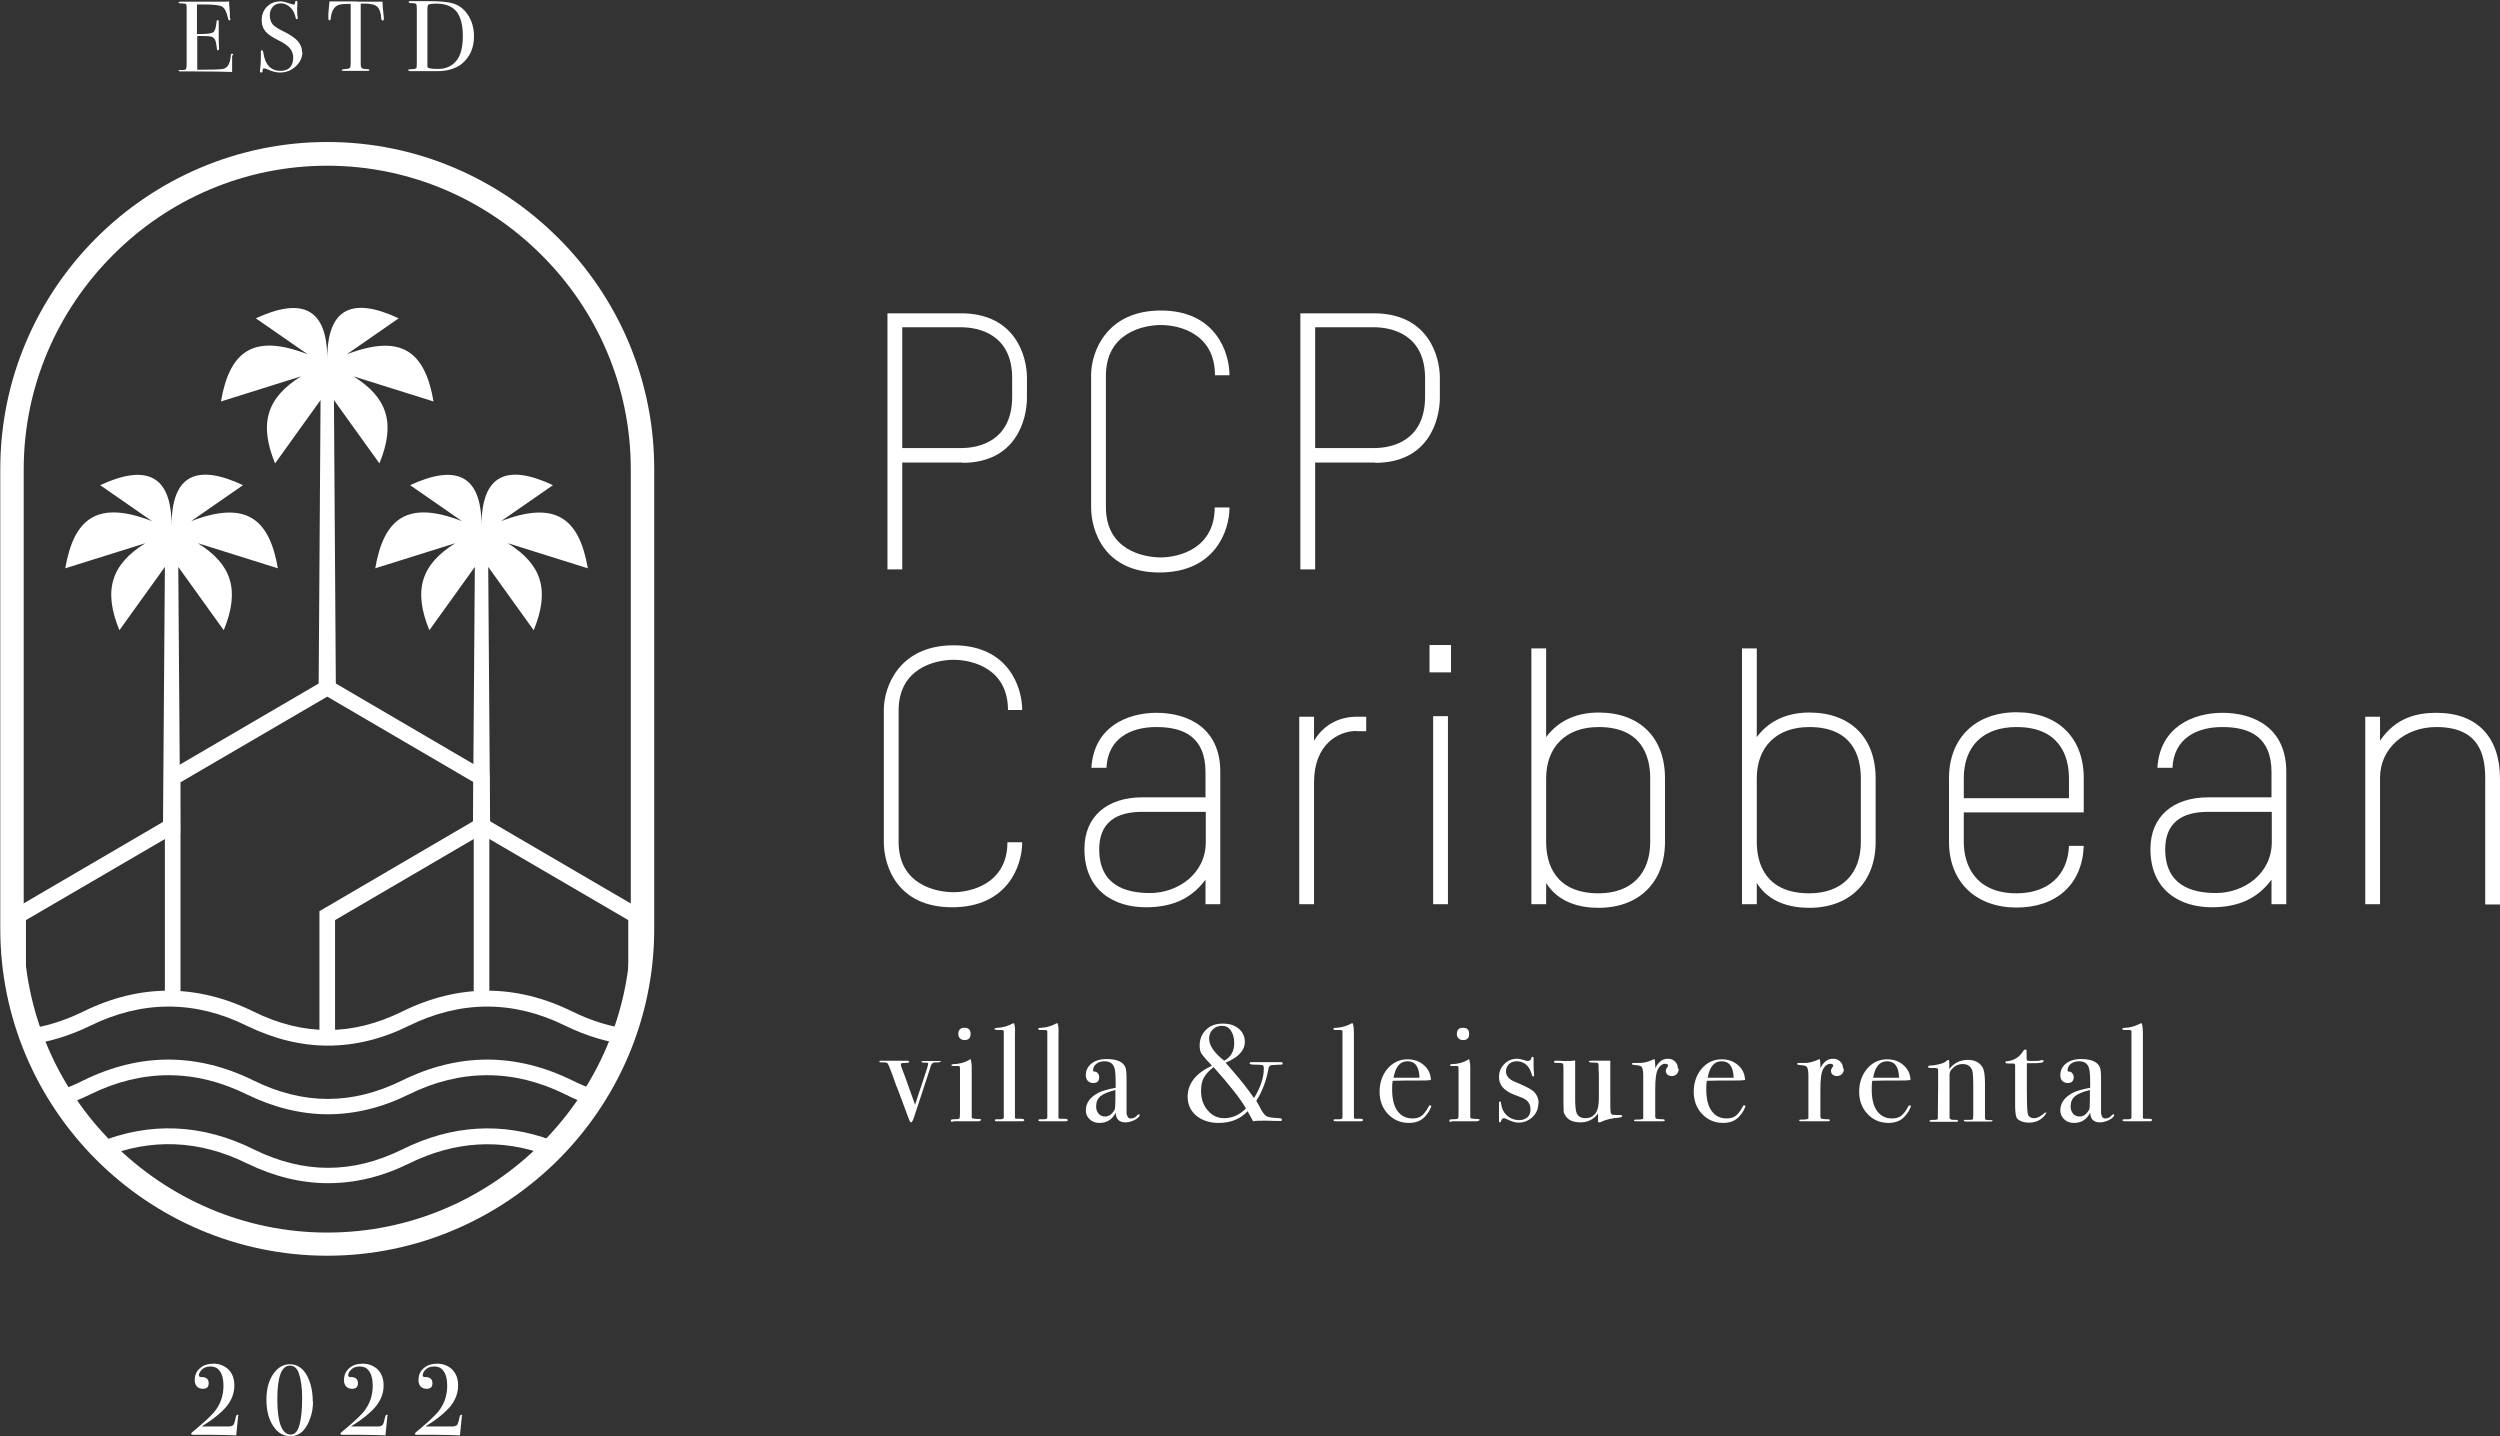 <?xml version="1.0" encoding="UTF-8"?><svg id="Laag_1" xmlns="http://www.w3.org/2000/svg" viewBox="0 0 89.61 51.48"><rect x="0" y="0" width="89.61" height="51.48" fill="#333333" stroke="none"/><path d="m11.73,5.09h0c3.23,0,6.16,1.32,8.28,3.44,2.13,2.12,3.44,5.06,3.44,8.28v16.48c0,3.23-1.32,6.16-3.44,8.28-2.13,2.12-5.06,3.44-8.28,3.44h0c-3.22,0-6.16-1.32-8.28-3.44-2.13-2.13-3.44-5.06-3.44-8.28v-16.48c0-3.23,1.32-6.16,3.44-8.28,2.12-2.12,5.06-3.44,8.28-3.44h0Zm0,.85h0c-2.99,0-5.71,1.22-7.68,3.2-1.97,1.97-3.2,4.69-3.2,7.68v16.48c0,2.99,1.22,5.71,3.2,7.68,1.97,1.97,4.69,3.2,7.68,3.2h0c2.99,0,5.71-1.22,7.68-3.2,1.97-1.97,3.2-4.69,3.2-7.68v-16.48c0-2.99-1.22-5.71-3.2-7.68-1.97-1.97-4.69-3.2-7.68-3.2h0Z" style="fill:#fff;"/><g><polygon points="17.54 35.8 16.98 35.8 16.98 28.04 11.73 24.97 6.47 28.04 6.47 35.79 5.91 35.79 5.91 27.72 11.73 24.32 17.54 27.72 17.54 35.8" style="fill:#fff;"/><polygon points="12.01 37.2 11.45 37.2 11.45 32.66 17.26 29.26 23.08 32.66 23.08 35.54 22.52 35.54 22.52 32.98 17.26 29.91 12.01 32.98 12.01 37.2" style="fill:#fff;"/><polygon points=".93 35.79 .37 35.79 .37 32.66 6.05 29.34 6.33 29.83 .93 32.98 .93 35.79" style="fill:#fff;"/></g><path d="m11.76,37.48c-.97,0-1.94-.24-2.91-.71-1.86-.92-3.75-.92-5.62,0-.76.37-1.53.6-2.29.68l-.06-.56c.7-.07,1.4-.29,2.1-.63,2.03-1,4.08-1,6.11,0,1.79.88,3.53.88,5.32,0,2.03-1,4.08-1,6.11,0,.7.34,1.4.56,2.1.63l-.06.56c-.76-.08-1.53-.31-2.29-.68-1.86-.92-3.75-.92-5.62,0-.97.48-1.94.71-2.91.71Z" style="fill:#fff;"/><path d="m11.76,39.94c-.97,0-1.94-.24-2.91-.71-1.86-.92-3.75-.92-5.62,0-.32.16-.65.29-.97.4l-.17-.53c.3-.1.6-.22.89-.37,2.03-1,4.08-1,6.11,0,1.79.88,3.53.88,5.32,0,2.03-1,4.08-1,6.11,0,.27.13.54.25.81.34l-.18.53c-.29-.1-.59-.22-.88-.37-1.86-.92-3.75-.92-5.62,0-.97.48-1.94.71-2.91.71Z" style="fill:#fff;"/><path d="m11.76,42.41c-.97,0-1.94-.24-2.91-.71-1.7-.84-3.43-.91-5.13-.22l-.21-.52c1.86-.76,3.74-.68,5.59.24,1.79.88,3.53.88,5.32,0,1.77-.88,3.57-.99,5.35-.33l-.19.53c-1.63-.6-3.28-.5-4.91.3-.97.48-1.94.71-2.91.71Z" style="fill:#fff;"/><path d="m11.97,14.34l1.63,2.27c.59-1.44.29-2.36-.93-3.12l2.87.9c-.31-1.8-1.16-2.44-3.11-1.69l1.86-1.29c-1.64-.77-2.56-.39-2.56,1.45,0-1.83-.92-2.21-2.56-1.45l1.86,1.29c-1.95-.76-2.8-.11-3.11,1.69l2.87-.9c-1.22.76-1.52,1.68-.93,3.12l1.63-2.27-.07,10.56h.62l-.07-10.56Z" style="fill:#fff;"/><path d="m6.39,20.32l1.63,2.27c.59-1.44.29-2.36-.93-3.12l2.87.9c-.31-1.8-1.16-2.44-3.11-1.69l1.86-1.29c-1.64-.77-2.56-.39-2.56,1.45,0-1.83-.92-2.21-2.56-1.45l1.86,1.29c-1.95-.76-2.8-.11-3.11,1.69l2.87-.9c-1.22.76-1.52,1.68-.93,3.12l1.63-2.27-.07,9.56h.62l-.07-9.56Z" style="fill:#fff;"/><path d="m17.5,20.32l1.63,2.27c.59-1.44.29-2.36-.93-3.12l2.87.9c-.31-1.8-1.16-2.44-3.11-1.69l1.86-1.29c-1.64-.77-2.56-.39-2.56,1.45,0-1.83-.92-2.21-2.56-1.45l1.86,1.29c-1.95-.76-2.8-.11-3.11,1.69l2.87-.9c-1.22.76-1.52,1.68-.93,3.12l1.63-2.27-.07,9.56h.62l-.07-9.56Z" style="fill:#fff;"/><g><path d="m34.49,16.58h-2.15v3.83h-.53v-9.18h2.63c1.97,0,2.37,1.56,2.37,2.31v.71c0,.79-.39,2.34-2.32,2.34Zm1.79-3.03c0-1.57-1.2-1.82-1.84-1.82h-2.1v4.33h2.12c.64,0,1.82-.26,1.82-1.84v-.67Z" style="fill:#fff;"/><path d="m39.64,13.47v4.71c0,1.53,1.34,1.8,1.97,1.8s1.93-.31,1.93-1.79h.53c0,.86-.54,2.33-2.51,2.33s-2.45-1.48-2.45-2.34v-4.74c0-.8.53-2.31,2.5-2.31s2.46,1.51,2.46,2.32h-.52c0-1.49-1.27-1.8-1.94-1.8-.63,0-1.97.28-1.97,1.82Z" style="fill:#fff;"/><path d="m49.29,16.58h-2.15v3.83h-.53v-9.18h2.63c1.97,0,2.37,1.56,2.37,2.31v.71c0,.79-.39,2.34-2.32,2.34Zm1.79-3.03c0-1.57-1.2-1.82-1.84-1.82h-2.1v4.33h2.12c.64,0,1.82-.26,1.82-1.84v-.67Z" style="fill:#fff;"/><path d="m32.21,25.47v4.71c0,1.53,1.34,1.8,1.97,1.8s1.93-.31,1.93-1.79h.53c0,.86-.54,2.33-2.51,2.33s-2.45-1.48-2.45-2.34v-4.74c0-.8.53-2.31,2.5-2.31s2.46,1.51,2.46,2.32h-.51c0-1.49-1.28-1.8-1.95-1.8-.63,0-1.97.28-1.97,1.82Z" style="fill:#fff;"/><path d="m43.74,32.41h-.53v-.88c-.53.72-1.25.99-2.14.99-1.15,0-2.2-.61-2.2-2.09,0-1.17.82-1.85,2.07-1.85h2.27v-.9c0-1.25-.76-1.62-1.76-1.62-.93,0-1.74.41-1.79,1.46h-.54c.09-1.47,1.29-1.97,2.33-1.97,1.13,0,2.29.54,2.29,2.11v4.75Zm-.53-3.31h-2.28c-.93,0-1.53.39-1.53,1.34,0,1.29.94,1.57,1.82,1.57.99,0,2-.68,2-1.83v-1.08Z" style="fill:#fff;"/><path d="m48.63,26.2c-.66,0-1.53.48-1.53,1.84v4.37h-.53v-6.72h.53v.86c.39-.64.98-.86,1.54-.86h.33v.52h-.35Z" style="fill:#fff;"/><path d="m51.24,24.1v-.98h.77v.98h-.77Zm.13,8.31v-6.74h.53v6.74h-.53Z" style="fill:#fff;"/><path d="m57.3,32.54c-.68,0-1.44-.19-1.88-.89v.76h-.53v-9.17h.53v3.18c.49-.66,1.2-.88,1.88-.88,1.48,0,2.38.9,2.38,2.36v2.28c0,1.44-.93,2.36-2.38,2.36Zm1.85-4.64c0-.82-.32-1.84-1.85-1.84-1.18,0-1.88.72-1.88,1.84v2.28c0,.79.33,1.84,1.88,1.84,1.17,0,1.85-.7,1.85-1.84v-2.28Z" style="fill:#fff;"/><path d="m64.85,32.54c-.68,0-1.44-.19-1.88-.89v.76h-.53v-9.17h.53v3.18c.49-.66,1.2-.88,1.88-.88,1.48,0,2.38.9,2.38,2.36v2.28c0,1.44-.93,2.36-2.38,2.36Zm1.85-4.64c0-.82-.32-1.84-1.85-1.84-1.18,0-1.88.72-1.88,1.84v2.28c0,.79.33,1.84,1.88,1.84,1.17,0,1.85-.7,1.85-1.84v-2.28Z" style="fill:#fff;"/><path d="m74.69,29.12h-4.3v1.06c0,.82.41,1.84,1.89,1.84,1.11,0,1.84-.63,1.88-1.7h.53c-.05,1.38-.98,2.21-2.41,2.21s-2.42-.89-2.42-2.36v-2.28c0-1.43.95-2.36,2.42-2.36s2.41.9,2.41,2.36v1.22Zm-.53-1.22c0-.82-.35-1.84-1.88-1.84-1.19,0-1.89.68-1.89,1.84v.71h3.77v-.71Z" style="fill:#fff;"/><path d="m81.95,32.41h-.53v-.88c-.53.72-1.25.99-2.14.99-1.15,0-2.2-.61-2.2-2.09,0-1.17.82-1.85,2.07-1.85h2.27v-.9c0-1.25-.76-1.62-1.76-1.62-.93,0-1.74.41-1.79,1.46h-.54c.09-1.47,1.29-1.97,2.33-1.97,1.13,0,2.29.54,2.29,2.11v4.75Zm-.53-3.31h-2.28c-.93,0-1.53.39-1.53,1.34,0,1.29.94,1.57,1.82,1.57.99,0,2-.68,2-1.83v-1.08Z" style="fill:#fff;"/><path d="m89.08,32.41v-4.51c0-.81-.19-1.84-1.75-1.84-1.12,0-2.02.75-2.02,1.82v4.53h-.53v-6.72h.53v.86c.57-.84,1.34-1,2.02-1,1.48,0,2.28.89,2.28,2.36v4.51h-.53Z" style="fill:#fff;"/></g><g><path d="m8.53,50.76s0,.03,0,.06c-.01.08-.03.27-.06.59v.04c-.25-.01-.53-.02-.85-.02-.17,0-.33,0-.48,0s-.21,0-.19,0c-.06,0-.1-.01-.1-.04,0-.02.06-.08.19-.18.3-.25.51-.45.64-.6.22-.27.33-.58.33-.94,0-.24-.05-.43-.15-.55-.08-.1-.19-.14-.32-.14s-.24.04-.32.13c-.06.06-.09.13-.09.19,0,.04.03.06.1.06.17,0,.25.08.25.22s-.07.2-.21.2c-.09,0-.16-.03-.21-.08-.05-.05-.08-.13-.08-.23,0-.18.06-.32.19-.43.12-.11.29-.16.49-.16s.37.07.51.19c.16.15.23.35.23.59,0,.27-.09.51-.27.74-.18.22-.48.47-.9.73.16,0,.36,0,.6,0,.2,0,.33,0,.38,0s.1-.02.14-.04c.03-.02.06-.1.09-.24.02-.1.04-.14.07-.14.02,0,.04.02.04.05Z" style="fill:#fff;"/><path d="m11.22,50.23c0,.21-.03.42-.1.6-.06.19-.15.34-.26.46-.12.12-.27.19-.45.19-.25,0-.46-.12-.62-.37-.16-.24-.24-.56-.24-.94,0-.44.11-.79.34-1.04.14-.15.31-.23.5-.23.23,0,.42.11.56.32.17.26.26.6.26,1.01Zm-.39-.13c0-.36-.04-.65-.12-.88-.06-.18-.17-.27-.32-.27-.3,0-.45.4-.45,1.21s.16,1.26.48,1.26c.15,0,.26-.12.32-.37.06-.22.09-.54.09-.95Z" style="fill:#fff;"/><path d="m13.88,50.76s0,.03,0,.06c-.01.08-.03.27-.06.59v.04c-.25-.01-.53-.02-.85-.02-.17,0-.33,0-.48,0-.15,0-.21,0-.19,0-.06,0-.1-.01-.1-.04,0-.02.06-.08.19-.18.3-.25.51-.45.64-.6.22-.27.33-.58.33-.94,0-.24-.05-.43-.15-.55-.08-.1-.18-.14-.32-.14s-.24.04-.32.13c-.06.06-.09.13-.09.19,0,.04.03.06.1.06.17,0,.25.08.25.22s-.07.2-.21.2c-.09,0-.16-.03-.21-.08-.05-.05-.08-.13-.08-.23,0-.18.06-.32.19-.43.12-.11.29-.16.49-.16s.37.07.51.19c.16.15.23.35.23.59,0,.27-.09.51-.27.74-.18.22-.48.47-.9.73.16,0,.36,0,.6,0,.2,0,.33,0,.38,0s.1-.02.14-.04c.03-.02.06-.1.09-.24.02-.1.04-.14.07-.14.02,0,.04.02.04.05Z" style="fill:#fff;"/><path d="m16.55,50.76s0,.03,0,.06c-.01.08-.03.27-.06.59v.04c-.25-.01-.53-.02-.85-.02-.17,0-.33,0-.48,0-.15,0-.21,0-.19,0-.06,0-.1-.01-.1-.04,0-.02.06-.08.19-.18.3-.25.51-.45.64-.6.22-.27.33-.58.33-.94,0-.24-.05-.43-.15-.55-.08-.1-.18-.14-.32-.14s-.24.04-.32.13c-.06.06-.09.13-.09.19,0,.04.03.06.1.06.17,0,.25.08.25.22s-.07.2-.21.2c-.09,0-.16-.03-.21-.08-.05-.05-.08-.13-.08-.23,0-.18.06-.32.19-.43.12-.11.29-.16.49-.16s.37.07.51.19c.16.15.23.35.23.59,0,.27-.09.51-.27.74-.18.22-.48.47-.9.73.16,0,.36,0,.6,0,.2,0,.33,0,.38,0s.1-.02.14-.04c.03-.02.06-.1.09-.24.02-.1.04-.14.07-.14.02,0,.04.02.04.05Z" style="fill:#fff;"/></g><g><path d="m8.32,1.97s0,.07,0,.18c0,.11,0,.21,0,.31v.12c-.24-.01-.7-.02-1.4-.02h-.45s-.07,0-.07-.03c0-.01,0-.02.02-.02,0,0,.05,0,.14,0,.06,0,.1-.02.11-.04.01-.02.02-.08.02-.17V.26c0-.07-.01-.11-.03-.12-.02-.01-.09-.02-.2-.02-.04,0-.06-.01-.06-.03s.03-.03.08-.03h1.53c.07,0,.14,0,.2-.01,0,.1.02.25.03.43v.16s.02.03.02.05c0,.02-.01.04-.03.04-.03,0-.05-.03-.06-.09-.05-.22-.12-.36-.22-.41-.08-.04-.28-.07-.6-.07h-.29v1.06h.09c.27,0,.43-.02.49-.06.06-.04.1-.16.12-.36,0-.05.02-.08.04-.08.03,0,.04.02.04.06s0,.11,0,.19,0,.15,0,.19c0,.26,0,.43.01.53,0,.02,0,.04,0,.06,0,.03-.01.05-.04.05-.02,0-.03,0-.03-.03,0-.02-.02-.09-.03-.2-.02-.14-.08-.23-.18-.26-.04-.01-.16-.02-.34-.02h-.16v1.21c.53,0,.84-.01.93-.03.16-.04.25-.19.27-.46,0-.06.02-.09.05-.09.02,0,.04.03.04.08Z" style="fill:#fff;"/><path d="m10.84,1.85c0,.21-.08.38-.24.53-.16.15-.35.22-.57.22-.13,0-.28-.04-.46-.12-.05-.02-.08-.03-.11-.03-.03,0-.05.03-.05.1,0,.04-.02.05-.05.05-.02,0-.04-.01-.04-.04,0-.02,0-.03,0-.04.02-.15.03-.28.03-.41,0-.02,0-.09,0-.2,0-.01,0-.03,0-.06,0-.04.01-.05.04-.05.02,0,.04.03.05.09.06.43.27.65.61.65.15,0,.26-.04.34-.12.08-.08.12-.2.12-.35,0-.13-.04-.25-.12-.34s-.21-.19-.4-.28c-.23-.11-.39-.22-.48-.33s-.13-.24-.13-.39c0-.2.06-.36.19-.49.13-.13.29-.19.49-.19.08,0,.19.03.34.08.05.02.09.03.11.03.03,0,.04,0,.05-.01s.02-.04.02-.08c0-.02.02-.04.04-.04.02,0,.04.01.04.04,0,.02,0,.03,0,.04,0,.06-.01.13-.01.21,0,.12,0,.21.02.27v.06s0,.04-.03.04c-.03,0-.04-.03-.05-.08-.03-.14-.09-.26-.19-.35-.1-.09-.21-.14-.33-.14s-.22.04-.29.12-.11.18-.11.31c0,.15.05.28.15.37.06.05.18.13.37.22.23.11.39.23.49.34.1.12.15.25.15.4Z" style="fill:#fff;"/><path d="m13.76.69s-.02.05-.04.05c-.03,0-.05-.03-.06-.09,0-.04,0-.09-.01-.13-.02-.09-.04-.16-.08-.22-.05-.08-.13-.13-.25-.15-.07-.01-.13-.02-.18-.02-.11,0-.18,0-.21,0v2.17c0,.09.02.14.07.16.02.01.09.02.2.02.03,0,.04.01.04.03,0,.02-.02.03-.06.03-.02,0-.04,0-.05,0-.14,0-.25,0-.31,0-.08,0-.15,0-.22,0-.07,0-.16,0-.27,0-.06,0-.08,0-.08-.03,0-.02.05-.03.16-.04.07,0,.12-.02.14-.05.01-.02.02-.07.02-.15V.14c-.24,0-.38.01-.44.04-.15.06-.24.2-.27.44,0,.07-.02.11-.05.11-.03,0-.04-.02-.04-.08,0-.03,0-.05,0-.08v-.08c.01-.11.02-.26.04-.44h.9c.09.01.22.01.4.01h.6c0,.12.02.32.05.59,0,0,0,.02,0,.03s0,.02,0,.02Z" style="fill:#fff;"/><path d="m16.99,1.3c0,.42-.15.75-.44.99-.22.17-.51.26-.87.26h-.98s-.07-.01-.07-.04c0-.02.04-.03.12-.03.1,0,.16-.02.18-.05,0-.02.01-.06.01-.14V.35c0-.12,0-.19-.03-.21-.02-.02-.08-.03-.18-.03-.06,0-.08-.01-.08-.04,0-.02.02-.03.06-.03,0,0,.02,0,.08,0h.55c.43,0,.74.03.92.09.22.07.39.21.53.43.13.21.2.46.2.73Zm-.4-.01c0-.4-.08-.69-.23-.88-.16-.19-.4-.28-.73-.28-.16,0-.26.02-.29.05-.01.02-.02.07-.02.17v1.92c0,.07,0,.11,0,.12,0,.01.01.03.03.04.06.03.18.04.36.04.26,0,.47-.09.63-.27.17-.19.25-.5.25-.91Z" style="fill:#fff;"/></g><g><path d="m33.72,38.05s-.03.03-.09.03h-.12c-.06,0-.11.04-.14.11-.02.06-.04.13-.06.19l-.42,1.28c-.02.07-.06.17-.1.3-.05.18-.1.27-.13.27-.02,0-.05-.03-.07-.09-.02-.04-.03-.08-.05-.13-.27-.72-.4-1.08-.41-1.08-.17-.5-.28-.76-.31-.81-.03-.03-.08-.04-.14-.04h-.11s-.05,0-.05-.03.02-.03.07-.03h.95s.05.01.05.04c0,.03-.05.04-.15.04s-.15.01-.15.04c0,.04.01.09.04.16.05.13.16.42.31.85.07.2.12.34.16.45.09-.29.18-.55.25-.76.15-.43.22-.67.22-.71,0-.03-.02-.04-.07-.04h-.11s-.06-.01-.06-.03c0-.02.02-.03.06-.03h.5c.1,0,.15,0,.15.03Z" style="fill:#fff;"/><path d="m35.16,40.15s-.03.04-.08.04c0,0-.04,0-.12,0-.1,0-.18,0-.25,0h-.52s-.04.02-.06.02c-.04,0-.05-.01-.05-.04,0-.04.03-.05.1-.05.13,0,.19-.01.21-.03.01-.01.02-.08.02-.21v-1.5c0-.08,0-.13-.01-.15s-.03-.02-.06-.02h-.19s-.05-.01-.05-.03c0-.02.03-.03.08-.04.22,0,.41-.06.56-.15l.05-.03s.04.14.04.27c0,0,0,0,0,.05v1.54c0,.13,0,.21,0,.23,0,.02.02.04.05.04.05.01.12.02.22.02.05,0,.07.01.07.04Zm-.37-3.09c0,.15-.07.22-.22.22-.06,0-.12-.02-.16-.06-.04-.04-.06-.09-.06-.15,0-.16.07-.23.22-.23s.22.07.22.22Z" style="fill:#fff;"/><path d="m36.72,40.15s-.02.04-.06.04h-.06s-.09,0-.26,0h-.15s-.16,0-.4,0c-.02,0-.04,0-.06,0-.05,0-.07-.01-.07-.04,0-.02.02-.03.05-.03h.13c.09,0,.14-.02.14-.06,0-.02,0-.15,0-.39v-2.53c0-.11,0-.17,0-.18-.01-.03-.04-.04-.08-.04h-.18s-.07-.01-.07-.04c0-.03.04-.04.12-.04.16-.01.31-.05.44-.11l.1-.05h.04c.03.08.04.23.03.42v2.78c0,.1,0,.16,0,.18,0,.02.02.03.03.04,0,0,.06,0,.18,0,.08,0,.11.01.11.03Z" style="fill:#fff;"/><path d="m38.28,40.15s-.02.04-.06.04h-.06s-.09,0-.26,0h-.15s-.16,0-.4,0c-.02,0-.04,0-.06,0-.05,0-.07-.01-.07-.04,0-.02.02-.03.05-.03h.13c.09,0,.14-.02.14-.06,0-.02,0-.15,0-.39v-2.53c0-.11,0-.17,0-.18-.01-.03-.04-.04-.08-.04h-.18s-.07-.01-.07-.04c0-.03.04-.04.12-.04.16-.01.31-.05.44-.11l.1-.05h.04c.03.08.04.23.03.42v2.78c0,.1,0,.16,0,.18,0,.02.01.03.03.04,0,0,.06,0,.18,0,.08,0,.11.01.11.03Z" style="fill:#fff;"/><path d="m40.85,39.96c0,.06-.06.12-.17.18-.12.06-.23.09-.34.09-.23,0-.34-.12-.35-.35-.12.25-.32.37-.58.37-.14,0-.26-.04-.35-.13-.09-.08-.14-.19-.14-.32,0-.27.16-.49.49-.65.11-.05.3-.11.58-.16v-.12c0-.29-.01-.48-.04-.58-.05-.17-.17-.25-.36-.25-.12,0-.21.03-.29.09-.08.06-.12.14-.12.24,0,.03.02.04.06.04s.08.02.11.06c.03.04.05.08.05.13,0,.15-.07.22-.22.22-.08,0-.14-.03-.19-.08-.05-.05-.07-.12-.07-.2,0-.16.06-.29.18-.4.14-.12.32-.18.57-.18.36,0,.59.1.67.3.03.08.04.23.04.45v.93c0,.15,0,.24,0,.27.02.12.07.18.14.18.09,0,.17-.03.23-.1.03-.04.06-.05.08-.05s.02,0,.02.03Zm-.87-.53v-.36c-.24.06-.42.13-.53.22-.11.09-.16.21-.16.37,0,.11.03.19.09.26.06.07.14.1.23.1.14,0,.25-.08.34-.24.02-.04.03-.15.03-.35Z" style="fill:#fff;"/><path d="m45.98,38.12s-.01.03-.03.04c-.02,0-.1,0-.23.01-.1,0-.17.01-.2.03-.03.02-.05.07-.06.15-.08.41-.22.78-.43,1.11.07.11.11.19.14.25.08.16.16.26.23.3.07.04.22.06.45.07.07,0,.1.02.1.06,0,.03-.02.04-.07.04-.08,0-.23,0-.46-.01-.08,0-.13,0-.15,0-.11,0-.23,0-.36.02-.01-.04-.07-.14-.17-.32l-.02-.04c-.26.28-.61.42-1.04.42-.33,0-.59-.09-.8-.26-.21-.18-.31-.4-.31-.68,0-.47.29-.84.87-1.11,0,0-.03-.03-.06-.07-.17-.17-.27-.3-.32-.37-.04-.07-.06-.17-.06-.28,0-.24.08-.42.23-.57.15-.15.35-.22.6-.22s.42.06.57.18c.14.12.22.28.22.47,0,.31-.23.56-.69.75.02.02.1.12.25.29.29.33.55.66.77.98.23-.38.35-.73.35-1.05,0-.07-.01-.12-.04-.13-.03-.01-.13-.02-.32-.02-.1,0-.15-.02-.15-.05,0-.03.03-.04.08-.04h.8c.15,0,.24,0,.25,0,.04,0,.05.02.05.04Zm-1.32,1.61c-.2-.35-.59-.84-1.16-1.48-.16.12-.28.25-.35.38-.07.13-.1.28-.1.47,0,.28.08.52.24.7.16.19.35.28.59.28.29,0,.56-.12.78-.35Zm-.42-2.34c0-.18-.04-.33-.12-.45-.08-.12-.19-.17-.32-.17s-.24.04-.33.13c-.09.09-.13.2-.13.33,0,.24.18.51.54.79.24-.13.36-.34.36-.63Z" style="fill:#fff;"/><path d="m48.86,40.15s-.02.04-.06.04h-.06s-.09,0-.26,0h-.15s-.16,0-.4,0c-.02,0-.04,0-.06,0-.05,0-.07-.01-.07-.04,0-.02.02-.03.05-.03h.13c.09,0,.14-.02.14-.06,0-.02,0-.15,0-.39v-2.53c0-.11,0-.17,0-.18,0-.03-.04-.04-.08-.04h-.18s-.07-.01-.07-.04c0-.03.04-.04.12-.04.16-.01.31-.05.44-.11l.1-.05h.04c.03.08.04.23.04.42v2.78c0,.1,0,.16,0,.18,0,.02.01.03.03.04,0,0,.06,0,.18,0,.08,0,.11.01.11.03Z" style="fill:#fff;"/><path d="m51.31,39.64s-.03.09-.08.18c-.05.08-.1.15-.16.21-.14.15-.33.22-.57.22-.3,0-.55-.11-.75-.32s-.3-.48-.3-.8.1-.61.29-.83c.19-.22.43-.33.71-.33.24,0,.43.07.59.21.16.14.24.31.25.53-.11.02-.25.02-.42.02h-.35s-.22,0-.6.01c-.02.11-.02.21-.02.31,0,.33.06.59.19.77.13.18.31.27.54.27.13,0,.24-.03.32-.09.08-.06.17-.17.26-.34.01-.03.03-.04.05-.04.03,0,.04.01.04.03Zm-.43-1.01c-.01-.4-.16-.59-.43-.59s-.43.2-.5.59h.93Z" style="fill:#fff;"/><path d="m53.03,40.15s-.03.04-.08.04c0,0-.04,0-.12,0-.1,0-.18,0-.25,0h-.52s-.04.02-.06.02c-.04,0-.05-.01-.05-.04,0-.04.03-.05.1-.05.13,0,.19-.01.21-.03s.02-.08.02-.21v-1.5c0-.08,0-.13-.01-.15s-.03-.02-.06-.02h-.19s-.05-.01-.05-.03c0-.02.03-.03.08-.04.22,0,.41-.06.56-.15l.05-.03s.04.14.04.27c0,0,0,0,0,.05v1.54c0,.13,0,.21,0,.23s.02.04.05.04c.05.01.12.02.22.02.05,0,.07.01.07.04Zm-.37-3.09c0,.15-.07.22-.22.22-.06,0-.12-.02-.16-.06-.04-.04-.06-.09-.06-.15,0-.16.07-.23.22-.23s.22.07.22.22Z" style="fill:#fff;"/><path d="m55.14,39.55c0,.19-.07.36-.21.49-.14.13-.31.2-.5.2-.11,0-.25-.04-.41-.12-.04-.02-.08-.04-.11-.04-.05,0-.08.03-.1.09-.01.04-.03.06-.05.06s-.03-.01-.03-.04v-.66s.01-.05.03-.05c.03,0,.04.02.04.05.02.15.06.27.13.36.13.17.31.26.53.26.12,0,.21-.04.29-.1.07-.07.11-.16.11-.28,0-.13-.04-.23-.12-.31-.05-.04-.09-.07-.13-.09-.04-.02-.15-.06-.33-.13-.37-.14-.55-.35-.55-.63,0-.19.06-.34.19-.47.12-.13.28-.19.46-.19.07,0,.16.02.29.06.03.01.06.02.09.02.07,0,.11-.03.13-.1,0-.03.02-.05.04-.05.02,0,.04.01.04.04v.24c0,.08,0,.21.02.38h0s-.01.05-.04.05c-.02,0-.04-.05-.07-.15-.04-.12-.1-.22-.19-.29-.09-.07-.2-.11-.32-.11-.11,0-.21.03-.28.1-.07.07-.11.16-.11.26,0,.17.11.29.33.38.34.14.56.25.66.34.12.12.18.26.18.42Z" style="fill:#fff;"/><path d="m58.14,40.02s-.04.04-.11.04c-.26.02-.48.07-.68.17-.01,0-.02,0-.04,0-.02,0-.03-.01-.03-.04v-.28c-.15.21-.36.32-.63.32-.24,0-.42-.07-.52-.21-.04-.06-.07-.11-.08-.16,0-.05-.01-.18-.01-.4v-1.13c0-.12,0-.18-.02-.2-.01-.02-.06-.03-.13-.03h-.06c-.09,0-.13,0-.13-.04,0-.02.03-.04.08-.04.06,0,.15,0,.26.01.06,0,.09,0,.1,0,.12,0,.22,0,.32-.02v1.38c0,.25.02.42.05.5.05.13.16.19.32.19.17,0,.3-.07.39-.22.06-.11.09-.27.09-.5v-.76c0-.11,0-.2-.01-.25v-.16s-.01-.08-.03-.09c-.02,0-.06-.01-.11-.01-.14,0-.21-.01-.21-.04,0-.02.04-.03.1-.03h.67v1.38c0,.24,0,.39.01.45,0,.06.04.1.08.11.04,0,.13.01.28.01.04,0,.06.01.06.03Z" style="fill:#fff;"/><path d="m60.17,38.31c0,.08-.02.14-.07.19-.05.05-.11.07-.18.07-.06,0-.11-.02-.15-.05-.04-.04-.06-.08-.06-.13,0-.05.02-.09.04-.12.03-.03.04-.06.04-.07,0-.05-.04-.07-.11-.07-.09,0-.17.06-.24.17-.08.13-.11.38-.11.75v.98s.01.06.04.07c.03,0,.11.02.25.02.04,0,.05.02.05.04,0,.02-.02.03-.06.03h-.96c-.05,0-.08,0-.08-.03,0-.02.02-.03.06-.03h.07c.11,0,.18-.01.2-.04,0-.01,0-.07,0-.18v-1.37c0-.18-.03-.29-.08-.32-.05-.03-.14-.04-.26-.05-.04,0-.06-.01-.06-.04s.02-.03.05-.03h.04s.1,0,.15,0,.07,0,.06,0c.12,0,.26-.04.41-.1l.06-.03h.04c.01.06.02.14.02.22v.1c.11-.22.25-.34.45-.34.11,0,.19.03.26.1s.1.14.1.24Z" style="fill:#fff;"/><path d="m62.57,39.64s-.03.09-.08.18c-.05.08-.1.15-.16.21-.14.15-.33.22-.57.22-.3,0-.55-.11-.75-.32s-.3-.48-.3-.8.1-.61.29-.83c.19-.22.43-.33.71-.33.24,0,.43.07.59.21.16.14.24.31.25.53-.11.02-.25.02-.42.02h-.35s-.22,0-.6.01c-.02.11-.02.21-.02.31,0,.33.06.59.19.77.13.18.31.27.54.27.13,0,.24-.03.32-.09.08-.06.17-.17.26-.34.01-.03.03-.04.05-.04.03,0,.04.01.04.03Zm-.43-1.01c-.01-.4-.16-.59-.43-.59s-.43.2-.5.59h.93Z" style="fill:#fff;"/><path d="m66.09,38.31c0,.08-.02.14-.07.19-.05.05-.11.07-.18.07-.06,0-.11-.02-.15-.05-.04-.04-.06-.08-.06-.13,0-.05.02-.09.04-.12.03-.03.04-.06.04-.07,0-.05-.04-.07-.11-.07-.09,0-.17.06-.24.17-.08.13-.11.38-.11.75v.98s.01.06.04.07c.03,0,.11.02.25.02.04,0,.05.02.05.04,0,.02-.02.03-.06.03h-.96c-.05,0-.08,0-.08-.03,0-.02.02-.03.06-.03h.07c.11,0,.18-.01.2-.04,0-.01,0-.07,0-.18v-1.37c0-.18-.03-.29-.08-.32-.05-.03-.14-.04-.26-.05-.04,0-.06-.01-.06-.04s.02-.03.05-.03h.04s.1,0,.15,0,.07,0,.06,0c.12,0,.26-.04.41-.1l.06-.03h.04c.01.06.02.14.02.22v.1c.11-.22.25-.34.45-.34.11,0,.19.03.26.1s.1.14.1.24Z" style="fill:#fff;"/><path d="m68.5,39.64s-.03.09-.08.18c-.05.08-.1.15-.16.21-.14.15-.33.22-.57.22-.3,0-.55-.11-.75-.32s-.3-.48-.3-.8.1-.61.29-.83c.19-.22.43-.33.71-.33.24,0,.43.07.59.21.16.14.24.31.25.53-.11.02-.25.02-.42.02h-.35s-.22,0-.6.01c-.02.11-.02.21-.02.31,0,.33.06.59.19.77.13.18.31.27.54.27.13,0,.24-.03.32-.09.08-.06.17-.17.26-.34.01-.03.03-.04.05-.04.03,0,.04.01.04.03Zm-.43-1.01c-.01-.4-.16-.59-.43-.59s-.43.2-.5.59h.93Z" style="fill:#fff;"/><path d="m71.43,40.16s-.02.04-.07.04h-.91s-.06-.01-.06-.03c0-.02,0-.03.03-.03.02,0,.08,0,.19,0,.06,0,.1-.01.11-.03,0-.01.01-.07.01-.16v-.95c0-.36-.01-.57-.04-.64-.06-.15-.17-.22-.34-.22s-.3.07-.42.22c-.03.04-.05.1-.05.18v1.54s.04.06.11.06h.15s.05.02.05.04-.02.03-.06.03h-.9s-.07,0-.07-.03.03-.03.09-.04h.12s.08-.01.09-.03v-.07s.01-1.08.01-1.08c0-.38,0-.58,0-.62s-.05-.06-.12-.06h-.14c-.07,0-.1-.01-.1-.04,0-.03.04-.05.1-.05.1,0,.21-.02.32-.05.12-.03.2-.07.24-.11.03-.03.05-.04.07-.04.02,0,.03.03.03.09v.24c.17-.22.39-.33.67-.33.24,0,.41.09.52.26.06.1.09.29.09.57v1.13c0,.11,0,.16.01.17.02.02.07.03.14.03h.09s.05.01.05.03Z" style="fill:#fff;"/><path d="m73.35,39.89s-.04.08-.12.16c-.14.13-.31.19-.51.19-.18,0-.32-.05-.41-.14-.05-.05-.08-.21-.08-.46v-1.47s-.02-.05-.05-.05h-.19c-.07,0-.11-.01-.11-.04s.02-.04.05-.04c.26-.02.46-.15.6-.38.02-.03.04-.04.07-.04.02,0,.04.01.04.03v.1c0,.14,0,.23.02.27.03,0,.08.01.15.01.18,0,.3,0,.36-.03.01,0,.03,0,.04,0,.03,0,.04.01.04.04,0,.05-.13.07-.4.07h-.2v.92c0,.46.01.75.03.87.02.12.1.18.23.18.11,0,.23-.06.37-.18.01-.02.03-.02.04-.02.02,0,.04,0,.04.02Z" style="fill:#fff;"/><path d="m75.78,39.96c0,.06-.06.12-.17.18-.12.06-.23.09-.34.09-.23,0-.34-.12-.35-.35-.12.25-.32.37-.58.37-.14,0-.26-.04-.35-.13-.09-.08-.14-.19-.14-.32,0-.27.16-.49.49-.65.11-.05.3-.11.58-.16v-.12c0-.29-.01-.48-.04-.58-.05-.17-.17-.25-.36-.25-.12,0-.21.03-.29.09-.08.06-.12.14-.12.24,0,.03.02.04.06.04s.08.02.11.06c.03.04.05.08.05.13,0,.15-.07.22-.22.22-.08,0-.14-.03-.19-.08-.05-.05-.07-.12-.07-.2,0-.16.06-.29.18-.4.14-.12.32-.18.57-.18.36,0,.59.1.67.3.03.08.04.23.04.45v.93c0,.15,0,.24,0,.27.02.12.07.18.14.18.09,0,.17-.03.23-.1.03-.04.06-.05.08-.05s.02,0,.02.03Zm-.87-.53v-.36c-.24.06-.42.13-.53.22-.11.09-.16.21-.16.37,0,.11.03.19.09.26.06.07.14.1.23.1.14,0,.25-.08.34-.24.02-.04.03-.15.03-.35Z" style="fill:#fff;"/><path d="m77.14,40.15s-.02.04-.06.04h-.06s-.09,0-.26,0h-.15s-.16,0-.4,0c-.02,0-.04,0-.06,0-.05,0-.07-.01-.07-.04,0-.02.02-.03.05-.03h.13c.09,0,.14-.02.14-.06,0-.02,0-.15,0-.39v-2.53c0-.11,0-.17,0-.18,0-.03-.04-.04-.08-.04h-.18s-.07-.01-.07-.04c0-.03.04-.04.12-.04.16-.01.31-.05.44-.11l.1-.05h.04c.03.08.04.23.04.42v2.78c0,.1,0,.16,0,.18,0,.02.01.03.03.04,0,0,.06,0,.18,0,.08,0,.11.01.11.03Z" style="fill:#fff;"/></g></svg>